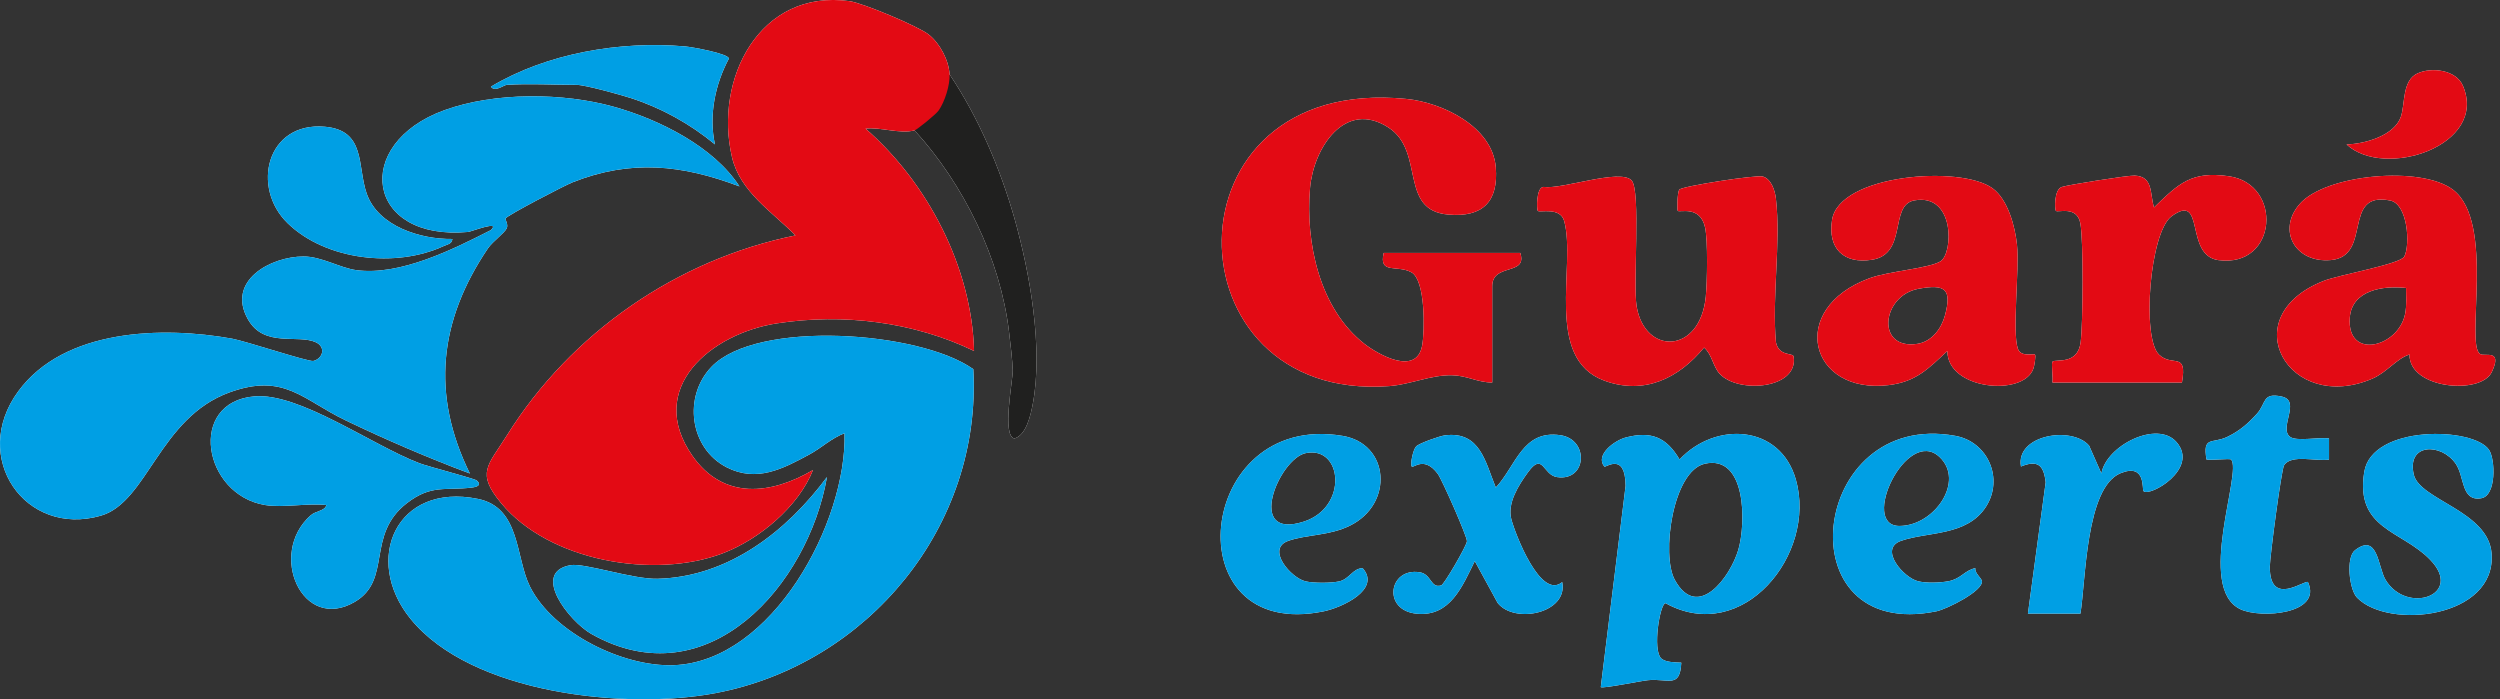 <svg xmlns="http://www.w3.org/2000/svg" width="143" height="40" viewBox="0 0 143 40" fill="none"><rect x="0" y="0" width="143" height="40" fill="#333333" stroke="none"/><g clip-path="url(#clip0_86_256)"><path d="M16.458 12.774C14.348 10.732 15.248 6.962 18.577 7.249C20.937 7.453 20.43 9.489 20.971 11.061C21.623 12.95 24.06 13.696 25.877 13.67C25.852 13.959 25.58 13.983 25.381 14.073C22.652 15.342 18.655 14.899 16.458 12.774Z" fill="white"></path><path d="M20.298 34.425C17.294 36.196 15.305 31.68 17.761 29.486C18.076 29.203 18.589 29.237 18.668 28.888C17.593 28.766 16.187 29.059 15.162 28.888C11.601 28.299 10.709 23.003 14.551 22.672C17.108 22.449 21.25 25.445 23.972 26.49C24.513 26.699 27.152 27.372 27.278 27.489C27.573 27.763 27.262 27.856 26.982 27.89C25.46 28.074 24.669 27.701 23.27 28.784C20.916 30.607 22.45 33.156 20.298 34.425Z" fill="white"></path><path d="M13.125 22.446C9.108 23.906 8.437 28.733 5.759 29.501C1.438 30.74 -1.732 26.16 1.045 22.382C3.672 18.804 9.287 18.654 13.267 19.37C14.045 19.51 17.667 20.713 17.926 20.647C18.469 20.509 18.658 19.855 18.064 19.578C17.039 19.103 15.108 19.909 14.178 18.259C12.943 16.065 15.471 14.673 17.366 14.671C18.389 14.671 19.46 15.331 20.386 15.453C22.893 15.784 25.899 14.268 28.077 13.163C28.684 12.574 26.933 13.254 26.779 13.268C20.914 13.805 20.113 8.222 25.422 6.303C28.297 5.262 32.214 5.293 35.133 6.113C37.702 6.835 40.828 8.387 42.298 10.663C39.012 9.417 36.076 9.111 32.751 10.428C32.286 10.611 29.027 12.309 28.917 12.496C28.883 12.556 29.089 12.831 28.987 13.057C28.865 13.328 28.185 13.805 27.914 14.202C25.121 18.323 24.643 22.55 26.877 27.086C24.479 26.188 22.101 25.163 19.793 24.058C17.308 22.869 16.263 21.305 13.125 22.446Z" fill="white"></path><path d="M28.081 4.956C31.285 3.043 35.476 2.329 39.192 2.655C39.595 2.692 41.675 3.067 41.693 3.351C40.903 4.831 40.534 6.61 40.895 8.26C39.475 7.085 37.814 6.163 36.048 5.599C35.46 5.413 33.469 4.855 32.986 4.855C31.688 4.855 30.256 4.769 28.981 4.855C28.812 4.867 28.297 5.292 28.081 4.956Z" fill="white"></path><path d="M33.826 36.262C32.562 35.546 30.345 32.733 32.635 32.328C33.409 32.189 36.204 33.14 37.598 33.106C41.648 33.009 44.995 30.398 47.303 27.286C46.235 33.434 40.503 40.032 33.826 36.262Z" fill="white"></path><path d="M55.674 21.118C56.171 30.076 49.672 37.981 40.939 39.645C35.847 40.618 26.974 39.706 23.478 35.394C20.733 32.007 22.67 27.588 27.333 28.536C29.787 29.033 29.476 31.885 30.319 33.561C31.646 36.2 35.635 38.158 38.538 38.049C44.175 37.837 48.441 29.874 48.308 24.784C47.578 25.049 46.991 25.618 46.309 25.989C44.789 26.814 43.277 27.616 41.558 26.727C39.441 25.632 39.064 22.683 40.698 20.98C43.299 18.275 52.608 18.933 55.674 21.118Z" fill="white"></path><path d="M58.02 12.467C58.908 15.587 59.684 19.937 59.071 23.129C58.95 23.751 58.7 24.898 58.022 25.082C57.3 24.924 57.935 21.81 57.928 21.188C57.921 20.679 57.785 19.538 57.717 18.978C57.214 14.795 55.126 10.538 52.313 7.458C51.47 7.68 50.363 7.255 49.509 7.357C53.075 10.461 55.595 15.314 55.716 20.075C52.258 18.407 48.226 17.905 44.426 18.499C40.668 19.086 36.908 22.205 39.607 26.073C41.382 28.614 44.107 28.297 46.503 26.887C45.669 28.989 43.429 30.85 41.349 31.646C37.431 33.144 31.429 32.111 28.676 28.794C27.214 27.031 27.902 26.652 28.997 24.9C32.653 19.05 38.719 14.841 45.502 13.466C44.165 12.114 42.332 10.971 41.869 8.99C40.82 4.512 43.467 -0.65 48.591 0.066C49.345 0.17 52.491 1.492 53.103 1.961C53.75 2.458 54.276 3.445 54.314 4.253C55.95 6.682 57.214 9.639 58.02 12.467Z" fill="white"></path><path d="M76.603 33.255C76.136 33.359 75.151 33.361 74.684 33.255C73.846 33.064 72.4 31.396 73.687 30.938C74.732 30.57 76.037 30.652 77.221 30.066C79.735 28.823 79.487 25.386 76.797 24.933C68.351 23.509 67.076 36.752 75.713 34.969C76.763 34.753 79.019 33.712 77.942 32.497C77.363 32.519 77.198 33.118 76.603 33.255ZM74.688 25.919C76.793 25.484 77.124 29.009 74.586 29.834C71.205 30.932 73.16 26.236 74.688 25.919Z" fill="white"></path><path d="M83.056 21.465C81.841 21.439 80.672 21.996 79.455 22.086C66.707 23.037 66.348 4.247 80.447 5.659C82.507 5.863 85.364 7.243 85.559 9.561C85.725 11.54 84.803 12.443 82.844 12.274C79.986 12.03 81.534 8.661 79.415 7.291C76.918 5.681 75.131 8.482 74.935 10.756C74.666 13.873 75.472 17.665 78.051 19.672C78.845 20.288 81.019 21.517 81.346 19.77C81.502 18.93 81.54 16.038 80.74 15.581C79.944 15.124 78.849 15.723 79.148 14.468H86.959C87.394 15.788 85.356 15.024 85.356 16.371V21.88C84.516 21.88 83.93 21.483 83.056 21.465Z" fill="white"></path><path d="M89.072 27.292C88.24 27.176 88.274 25.81 87.394 27.023C86.858 27.761 86.208 28.784 86.447 29.694C86.676 30.563 88.129 34.335 89.359 33.296C89.708 35.069 86.639 35.718 85.665 34.489L84.358 32.095C83.652 33.529 82.956 35.281 81.051 35.107C79.045 34.924 79.43 32.45 81.209 32.734C81.891 32.843 81.823 33.673 82.438 33.484C82.609 33.432 83.886 31.227 83.91 30.96C83.93 30.713 82.483 27.426 82.238 27.102C81.46 26.059 80.852 26.799 80.752 26.684C80.65 26.574 80.824 25.722 81.003 25.535C81.177 25.353 82.37 24.932 82.673 24.898C84.668 24.671 84.955 26.414 85.559 27.888C86.712 26.654 87.079 24.581 89.246 24.892C90.909 25.13 90.781 27.533 89.072 27.292Z" fill="white"></path><path d="M91.769 21.774C88.294 20.498 90.165 15.2 89.473 12.65C89.25 11.821 88.079 12.178 87.961 12.064C87.895 12 87.859 10.716 88.29 10.692C89.338 10.851 92.639 9.634 93.319 10.311C93.874 10.865 93.397 16.227 93.616 17.524C94.087 20.33 97.242 20.26 97.57 16.971C97.653 16.135 97.695 13.762 97.53 13.011C97.249 11.737 96.08 12.168 95.97 12.064C95.924 12.022 95.936 11.019 96.056 10.849C96.197 10.652 100.474 9.989 100.835 10.097C101.318 10.241 101.529 10.897 101.583 11.36C101.876 13.901 101.348 16.969 101.583 19.57C101.745 20.396 102.558 20.174 102.594 20.39C102.898 22.235 99.453 22.542 98.368 21.385C97.985 20.976 97.925 20.262 97.472 19.881C96.024 21.637 94.053 22.612 91.769 21.774Z" fill="white"></path><path d="M102.726 27.439C101.826 24.272 98.13 24.09 96.07 26.282C95.324 25.014 94.458 24.647 93.002 25.022C92.347 25.191 91.226 26.029 91.767 26.687C91.835 26.771 92.968 25.826 92.984 27.79L91.564 39.304C91.661 39.4 93.844 38.949 94.27 38.907C95.409 38.791 96.097 39.41 96.171 37.904C95.838 37.89 95.254 37.89 95.016 37.656C94.514 37.163 94.949 34.522 95.268 34.502C99.684 36.946 103.935 31.686 102.726 27.439ZM99.431 31.449C98.976 32.995 97.111 35.552 95.798 33.168C95.018 31.754 95.669 26.941 97.516 26.526C99.888 25.993 99.882 29.909 99.431 31.449Z" fill="white"></path><path d="M108.734 30.938C110.25 30.402 112.5 30.681 113.595 28.991C114.628 27.392 113.719 25.271 111.844 24.93C103.482 23.408 102.002 36.749 110.759 34.968C111.359 34.846 113.459 33.793 113.364 33.236C113.332 33.047 112.949 32.795 112.989 32.496C112.36 32.634 112.171 33.114 111.443 33.248C110.952 33.338 110.214 33.364 109.731 33.252C108.89 33.059 107.447 31.395 108.734 30.938ZM110.94 26.139C112.398 27.507 110.673 30.066 108.66 30.084C106.342 30.104 109.055 24.37 110.94 26.139Z" fill="white"></path><path d="M116.399 20.277C116.328 20.211 115.595 20.448 115.422 19.948C115.087 18.97 115.52 15.418 115.372 13.993C115.264 12.962 114.857 11.418 113.982 10.776C112.151 9.431 105.203 9.968 104.792 12.579C104.539 14.201 105.444 15.114 107.074 14.859C109.137 14.534 108.047 11.733 109.496 11.464C111.837 11.031 111.736 14.526 110.98 14.959C110.284 15.358 108.014 15.515 106.93 15.916C102.205 17.664 103.502 22.581 108.035 22.028C109.611 21.835 110.301 21.084 111.389 20.077C111.383 22.295 115.731 22.708 116.308 21.09C116.373 20.911 116.463 20.337 116.399 20.277ZM111.253 18.037C111.048 18.799 110.497 19.541 109.675 19.668C107.285 20.031 107.623 16.91 109.735 16.519C111.249 16.241 111.662 16.511 111.253 18.037Z" fill="white"></path><path d="M124.5 25.291C125.819 26.819 122.944 28.452 122.607 28.091C122.513 27.991 122.755 26.472 121.297 27.068C119.298 27.884 119.31 33.232 119.001 35.099H115.997L117.012 27.591C116.902 26.591 116.549 26.294 115.598 26.685C115.286 24.864 118.524 24.353 119.497 25.492L120.201 27.086C120.471 25.488 123.397 24.012 124.5 25.291Z" fill="white"></path><path d="M124.213 12.373C122.97 13.281 122.493 19.323 123.497 20.286C124.265 21.022 125.124 20.067 124.809 21.88H117.399C117.447 21.617 117.317 20.777 117.407 20.685C117.566 20.524 118.839 20.901 119.011 19.586C119.15 18.519 119.18 13.748 118.995 12.772C118.803 11.751 117.716 12.174 117.6 12.064C117.524 11.992 117.483 10.847 117.933 10.696C118.324 10.566 121.729 10.027 122.108 10.044C123.177 10.101 122.966 11.065 123.209 11.865C124.626 10.498 125.35 9.768 127.494 10.081C130.594 10.534 130.277 15.322 126.902 14.881C124.923 14.621 126.17 10.939 124.213 12.373Z" fill="white"></path><path d="M133.221 25.082V26.287C132.507 26.41 131.051 25.962 130.648 26.618C130.496 26.867 129.838 31.846 129.834 32.417C129.824 34.754 131.821 33.153 132.016 33.296C132.848 35.127 129.327 35.397 128.16 34.852C125.579 33.647 128.288 26.957 127.614 26.285C127.544 26.215 126.485 26.335 126.21 26.285C125.986 24.912 126.529 25.411 127.412 24.984C128.113 24.643 128.583 24.232 129.098 23.664C129.637 23.069 129.391 22.441 130.51 22.682C131.659 22.926 130.303 24.502 131.005 24.996C131.38 25.261 132.694 24.99 133.221 25.082Z" fill="white"></path><path d="M134.222 8.261C135.264 8.237 136.969 7.758 137.334 6.665C137.577 5.939 137.398 4.608 138.274 4.201C139.101 3.818 140.496 4.004 140.879 4.905C142.337 8.322 136.391 10.283 134.222 8.261Z" fill="white"></path><path d="M138.068 27.144C138.405 28.604 142.341 29.226 142.52 31.662C142.792 35.358 136.628 36.034 134.827 34.191C134.366 33.719 134.182 31.879 134.703 31.476C136.024 30.449 136.01 32.43 136.454 33.166C137.663 35.181 140.961 34.04 139.004 32.017C137.376 30.332 134.705 30.28 135.234 26.998C135.673 24.28 141.509 24.413 142.377 25.74C142.736 26.29 142.8 28.349 141.93 28.5C140.773 28.7 140.976 27.278 140.476 26.54C139.656 25.329 137.651 25.335 138.068 27.144Z" fill="white"></path><path d="M141.862 20.25C140.995 19.702 142.736 12.732 140.328 10.865C138.519 9.463 133.02 9.956 131.532 11.679C130.239 13.177 131.284 15.054 133.319 14.877C135.73 14.667 133.931 10.907 136.72 11.47C137.721 11.671 137.875 13.979 137.528 14.673C137.31 15.11 133.804 15.714 132.914 16.067C127.698 18.128 130.929 23.719 135.701 21.657C136.536 21.297 137.075 20.515 137.823 20.278C137.789 22.249 141.906 22.608 142.532 21.279C143.163 19.943 142.132 20.422 141.862 20.25ZM137.578 17.928C137.213 19.873 134.228 20.619 134.408 18.176C134.528 16.578 136.335 16.327 137.627 16.472C137.627 16.955 137.669 17.446 137.578 17.928Z" fill="white"></path><path d="M142.52 31.661C142.792 35.357 136.628 36.033 134.827 34.19C134.366 33.718 134.182 31.878 134.703 31.474C136.024 30.448 136.01 32.429 136.454 33.165C137.663 35.18 140.961 34.039 139.004 32.016C137.376 30.331 134.705 30.279 135.234 26.997C135.673 24.279 141.509 24.412 142.377 25.739C142.736 26.289 142.8 28.348 141.93 28.499C140.773 28.699 140.976 27.277 140.476 26.539C139.656 25.328 137.651 25.334 138.068 27.143C138.405 28.603 142.341 29.224 142.52 31.661Z" fill="#009FE4"></path><path d="M87.394 27.023C86.858 27.761 86.208 28.784 86.447 29.694C86.676 30.563 88.129 34.335 89.359 33.296C89.708 35.069 86.639 35.718 85.665 34.489L84.358 32.095C83.652 33.529 82.956 35.281 81.051 35.107C79.045 34.924 79.43 32.45 81.209 32.734C81.891 32.843 81.823 33.673 82.438 33.484C82.609 33.432 83.886 31.227 83.91 30.96C83.93 30.713 82.483 27.426 82.238 27.102C81.46 26.059 80.852 26.799 80.752 26.684C80.65 26.574 80.824 25.722 81.003 25.535C81.177 25.353 82.37 24.932 82.673 24.898C84.668 24.671 84.955 26.414 85.559 27.888C86.712 26.654 87.079 24.581 89.246 24.892C90.909 25.13 90.781 27.533 89.072 27.292C88.24 27.176 88.274 25.81 87.394 27.023Z" fill="#009FE4"></path><path d="M102.726 27.438C101.826 24.271 98.13 24.089 96.07 26.281C95.324 25.013 94.458 24.646 93.002 25.021C92.347 25.19 91.226 26.028 91.767 26.686C91.835 26.77 92.968 25.826 92.984 27.789L91.564 39.303C91.661 39.4 93.844 38.948 94.27 38.906C95.409 38.79 96.097 39.41 96.171 37.904C95.838 37.889 95.254 37.889 95.016 37.655C94.514 37.161 94.949 34.52 95.268 34.501C99.684 36.945 103.935 31.685 102.726 27.438ZM99.431 31.448C98.976 32.995 97.111 35.551 95.798 33.167C95.018 31.753 95.669 26.94 97.516 26.525C99.888 25.992 99.882 29.908 99.431 31.448Z" fill="#009FE4"></path><path d="M122.607 28.09C122.513 27.989 122.755 26.471 121.297 27.067C119.298 27.883 119.31 33.231 119.001 35.098H115.997L117.012 27.59C116.902 26.59 116.549 26.293 115.598 26.684C115.286 24.863 118.524 24.352 119.497 25.491L120.201 27.085C120.471 25.487 123.397 24.011 124.5 25.29C125.819 26.818 122.944 28.451 122.607 28.09Z" fill="#009FE4"></path><path d="M108.734 30.938C110.25 30.402 112.5 30.681 113.595 28.991C114.628 27.392 113.719 25.271 111.844 24.93C103.482 23.408 102.002 36.749 110.759 34.968C111.359 34.846 113.459 33.793 113.364 33.236C113.332 33.047 112.949 32.795 112.989 32.496C112.36 32.634 112.171 33.114 111.443 33.248C110.952 33.338 110.214 33.364 109.731 33.252C108.89 33.059 107.447 31.395 108.734 30.938ZM110.94 26.139C112.398 27.507 110.673 30.066 108.66 30.084C106.342 30.104 109.055 24.37 110.94 26.139Z" fill="#009FE4"></path><path d="M76.603 33.254C76.136 33.358 75.151 33.36 74.684 33.254C73.846 33.063 72.4 31.395 73.687 30.938C74.732 30.569 76.037 30.651 77.221 30.065C79.735 28.822 79.487 25.385 76.797 24.932C68.351 23.508 67.076 36.751 75.713 34.968C76.763 34.752 79.019 33.711 77.942 32.496C77.363 32.518 77.198 33.117 76.603 33.254ZM74.688 25.918C76.793 25.483 77.124 29.008 74.586 29.832C71.205 30.931 73.16 26.235 74.688 25.918Z" fill="#009FE4"></path><path d="M133.221 25.082V26.287C132.507 26.41 131.051 25.962 130.648 26.618C130.496 26.867 129.838 31.846 129.834 32.417C129.824 34.754 131.821 33.153 132.016 33.296C132.848 35.127 129.327 35.397 128.16 34.852C125.579 33.647 128.288 26.957 127.614 26.285C127.544 26.215 126.485 26.335 126.21 26.285C125.986 24.912 126.529 25.411 127.412 24.984C128.113 24.643 128.583 24.232 129.098 23.664C129.637 23.069 129.391 22.441 130.51 22.682C131.659 22.926 130.303 24.502 131.005 24.996C131.38 25.261 132.694 24.99 133.221 25.082Z" fill="#009FE4"></path><path d="M134.222 8.261C135.264 8.237 136.969 7.758 137.334 6.665C137.577 5.939 137.398 4.608 138.274 4.201C139.101 3.818 140.496 4.004 140.879 4.905C142.337 8.322 136.391 10.283 134.222 8.261Z" fill="#E30A14"></path><path d="M85.356 16.371V21.88C84.516 21.88 83.93 21.483 83.056 21.465C81.841 21.439 80.672 21.996 79.455 22.086C66.707 23.037 66.348 4.247 80.447 5.659C82.507 5.863 85.364 7.243 85.559 9.561C85.725 11.54 84.803 12.443 82.844 12.274C79.986 12.03 81.534 8.661 79.415 7.291C76.918 5.681 75.131 8.482 74.935 10.756C74.666 13.873 75.472 17.665 78.051 19.672C78.845 20.288 81.019 21.517 81.346 19.77C81.502 18.93 81.54 16.038 80.74 15.581C79.944 15.124 78.849 15.723 79.148 14.468H86.959C87.394 15.788 85.356 15.024 85.356 16.371Z" fill="#E30A14"></path><path d="M98.369 21.385C97.986 20.976 97.926 20.262 97.473 19.881C96.025 21.637 94.053 22.612 91.769 21.774C88.294 20.498 90.165 15.2 89.473 12.65C89.251 11.821 88.08 12.178 87.961 12.064C87.895 12 87.859 10.716 88.29 10.692C89.339 10.851 92.64 9.634 93.32 10.311C93.875 10.865 93.398 16.227 93.616 17.524C94.088 20.33 97.242 20.26 97.571 16.971C97.653 16.135 97.695 13.762 97.531 13.011C97.25 11.737 96.081 12.168 95.971 12.064C95.924 12.022 95.936 11.019 96.057 10.849C96.197 10.652 100.475 9.989 100.835 10.097C101.319 10.241 101.529 10.897 101.583 11.36C101.876 13.901 101.349 16.969 101.583 19.57C101.746 20.396 102.558 20.174 102.594 20.39C102.899 22.235 99.454 22.542 98.369 21.385Z" fill="#E30A14"></path><path d="M141.862 20.249C140.995 19.701 142.736 12.731 140.328 10.864C138.519 9.462 133.02 9.956 131.532 11.678C130.239 13.176 131.284 15.053 133.319 14.877C135.73 14.666 133.931 10.906 136.72 11.47C137.721 11.67 137.875 13.978 137.528 14.672C137.31 15.109 133.804 15.713 132.914 16.066C127.698 18.127 130.929 23.718 135.701 21.657C136.536 21.296 137.075 20.514 137.823 20.277C137.789 22.248 141.906 22.607 142.532 21.277C143.163 19.942 142.132 20.421 141.862 20.249ZM137.578 17.927C137.213 19.872 134.228 20.618 134.408 18.175C134.528 16.577 136.335 16.326 137.627 16.471C137.627 16.954 137.669 17.445 137.578 17.927Z" fill="#E30A14"></path><path d="M126.902 14.881C124.923 14.621 126.17 10.939 124.213 12.373C122.97 13.281 122.493 19.323 123.497 20.286C124.265 21.022 125.124 20.067 124.809 21.88H117.399C117.447 21.617 117.317 20.777 117.407 20.685C117.566 20.524 118.839 20.901 119.011 19.586C119.15 18.519 119.18 13.748 118.995 12.772C118.803 11.751 117.716 12.174 117.6 12.064C117.524 11.992 117.483 10.847 117.933 10.696C118.324 10.566 121.729 10.027 122.108 10.044C123.177 10.101 122.966 11.065 123.209 11.865C124.626 10.498 125.35 9.768 127.494 10.081C130.594 10.534 130.277 15.322 126.902 14.881Z" fill="#E30A14"></path><path d="M116.399 20.277C116.328 20.211 115.595 20.448 115.422 19.948C115.087 18.97 115.52 15.418 115.372 13.993C115.264 12.962 114.857 11.418 113.982 10.776C112.151 9.431 105.203 9.968 104.792 12.579C104.539 14.201 105.444 15.114 107.074 14.859C109.137 14.534 108.047 11.733 109.496 11.464C111.837 11.031 111.736 14.526 110.98 14.959C110.284 15.358 108.014 15.515 106.93 15.916C102.205 17.664 103.502 22.581 108.035 22.028C109.611 21.835 110.301 21.084 111.389 20.077C111.383 22.295 115.731 22.708 116.308 21.09C116.373 20.911 116.463 20.337 116.399 20.277ZM111.253 18.037C111.048 18.799 110.497 19.541 109.675 19.668C107.285 20.031 107.623 16.91 109.735 16.519C111.249 16.241 111.662 16.511 111.253 18.037Z" fill="#E30A14"></path><path d="M39.607 26.073C41.382 28.614 44.107 28.297 46.503 26.887C45.669 28.989 43.429 30.85 41.349 31.646C37.431 33.144 31.429 32.111 28.676 28.794C27.214 27.031 27.902 26.652 28.997 24.9C32.653 19.05 38.719 14.841 45.502 13.466C44.165 12.114 42.332 10.971 41.869 8.99C40.82 4.512 43.467 -0.65 48.591 0.066C49.345 0.17 52.491 1.492 53.103 1.961C53.75 2.458 54.276 3.445 54.314 4.253C54.673 5.011 54.601 5.681 54.129 6.377C53.8 6.862 52.832 7.939 52.313 7.458C51.47 7.68 50.363 7.255 49.509 7.357C53.075 10.461 55.595 15.314 55.716 20.075C52.258 18.407 48.226 17.905 44.426 18.499C40.668 19.086 36.908 22.205 39.607 26.073Z" fill="#E30A14"></path><path d="M42.298 10.662C39.012 9.416 36.076 9.11 32.751 10.427C32.286 10.61 29.027 12.308 28.917 12.495C28.883 12.555 29.089 12.829 28.987 13.056C28.865 13.327 28.185 13.804 27.914 14.201C25.121 18.322 24.643 22.549 26.877 27.085C24.479 26.187 22.101 25.162 19.793 24.057C17.308 22.868 16.263 21.304 13.125 22.445C9.108 23.905 8.437 28.732 5.759 29.5C1.438 30.739 -1.732 26.159 1.045 22.381C3.672 18.803 9.287 18.653 13.267 19.369C14.045 19.509 17.667 20.712 17.926 20.646C18.469 20.508 18.658 19.854 18.064 19.577C17.039 19.102 15.108 19.908 14.178 18.258C12.943 16.064 15.471 14.672 17.366 14.67C18.389 14.67 19.46 15.33 20.386 15.453C22.893 15.783 25.899 14.267 28.077 13.162C28.684 12.573 26.933 13.253 26.779 13.267C20.914 13.804 20.113 8.221 25.422 6.302C28.297 5.261 32.214 5.292 35.133 6.112C37.702 6.834 40.828 8.386 42.298 10.662Z" fill="#009FE4"></path><path d="M40.939 39.645C35.847 40.617 26.974 39.705 23.478 35.393C20.733 32.006 22.67 27.587 27.333 28.535C29.787 29.032 29.476 31.884 30.319 33.56C31.646 36.199 35.635 38.157 38.538 38.048C44.175 37.836 48.441 29.873 48.308 24.783C47.578 25.048 46.991 25.617 46.309 25.988C44.789 26.813 43.277 27.615 41.558 26.726C39.441 25.631 39.064 22.682 40.698 20.979C43.299 18.274 52.608 18.932 55.674 21.117C56.171 30.075 49.672 37.98 40.939 39.645Z" fill="#009FE4"></path><path d="M26.982 27.89C25.46 28.074 24.669 27.701 23.27 28.784C20.916 30.607 22.45 33.156 20.298 34.425C17.294 36.196 15.305 31.68 17.761 29.486C18.076 29.203 18.589 29.237 18.668 28.888C17.593 28.766 16.187 29.059 15.162 28.888C11.601 28.299 10.709 23.003 14.551 22.672C17.108 22.449 21.25 25.445 23.972 26.49C24.513 26.699 27.152 27.372 27.278 27.489C27.573 27.763 27.262 27.856 26.982 27.89Z" fill="#009FE4"></path><path d="M47.303 27.286C46.235 33.434 40.503 40.032 33.826 36.262C32.562 35.546 30.345 32.733 32.635 32.328C33.409 32.189 36.204 33.14 37.598 33.106C41.648 33.009 44.995 30.398 47.303 27.286Z" fill="#009FE4"></path><path d="M25.877 13.67C25.852 13.959 25.58 13.983 25.381 14.073C22.652 15.342 18.655 14.899 16.458 12.774C14.348 10.732 15.248 6.962 18.577 7.249C20.937 7.453 20.43 9.489 20.971 11.061C21.623 12.95 24.06 13.696 25.877 13.67Z" fill="#009FE4"></path><path d="M59.071 23.129C58.951 23.751 58.7 24.898 58.022 25.082C57.3 24.924 57.936 21.809 57.928 21.188C57.922 20.678 57.785 19.537 57.717 18.978C57.214 14.795 55.126 10.538 52.313 7.457C52.453 7.421 53.536 6.541 53.685 6.328C54.042 5.825 54.344 4.871 54.314 4.253C55.951 6.681 57.214 9.639 58.02 12.467C58.908 15.587 59.684 19.936 59.071 23.129Z" fill="#20201F"></path><path d="M40.895 8.259C39.475 7.084 37.814 6.162 36.048 5.598C35.46 5.412 33.469 4.854 32.986 4.854C31.688 4.854 30.256 4.768 28.981 4.854C28.812 4.866 28.297 5.292 28.081 4.955C31.285 3.042 35.476 2.328 39.192 2.655C39.595 2.691 41.675 3.066 41.693 3.35C40.903 4.83 40.534 6.609 40.895 8.259Z" fill="#009FE4"></path></g><defs><clipPath id="clip0_86_256"><rect width="142.732" height="40" fill="white"></rect></clipPath></defs></svg>